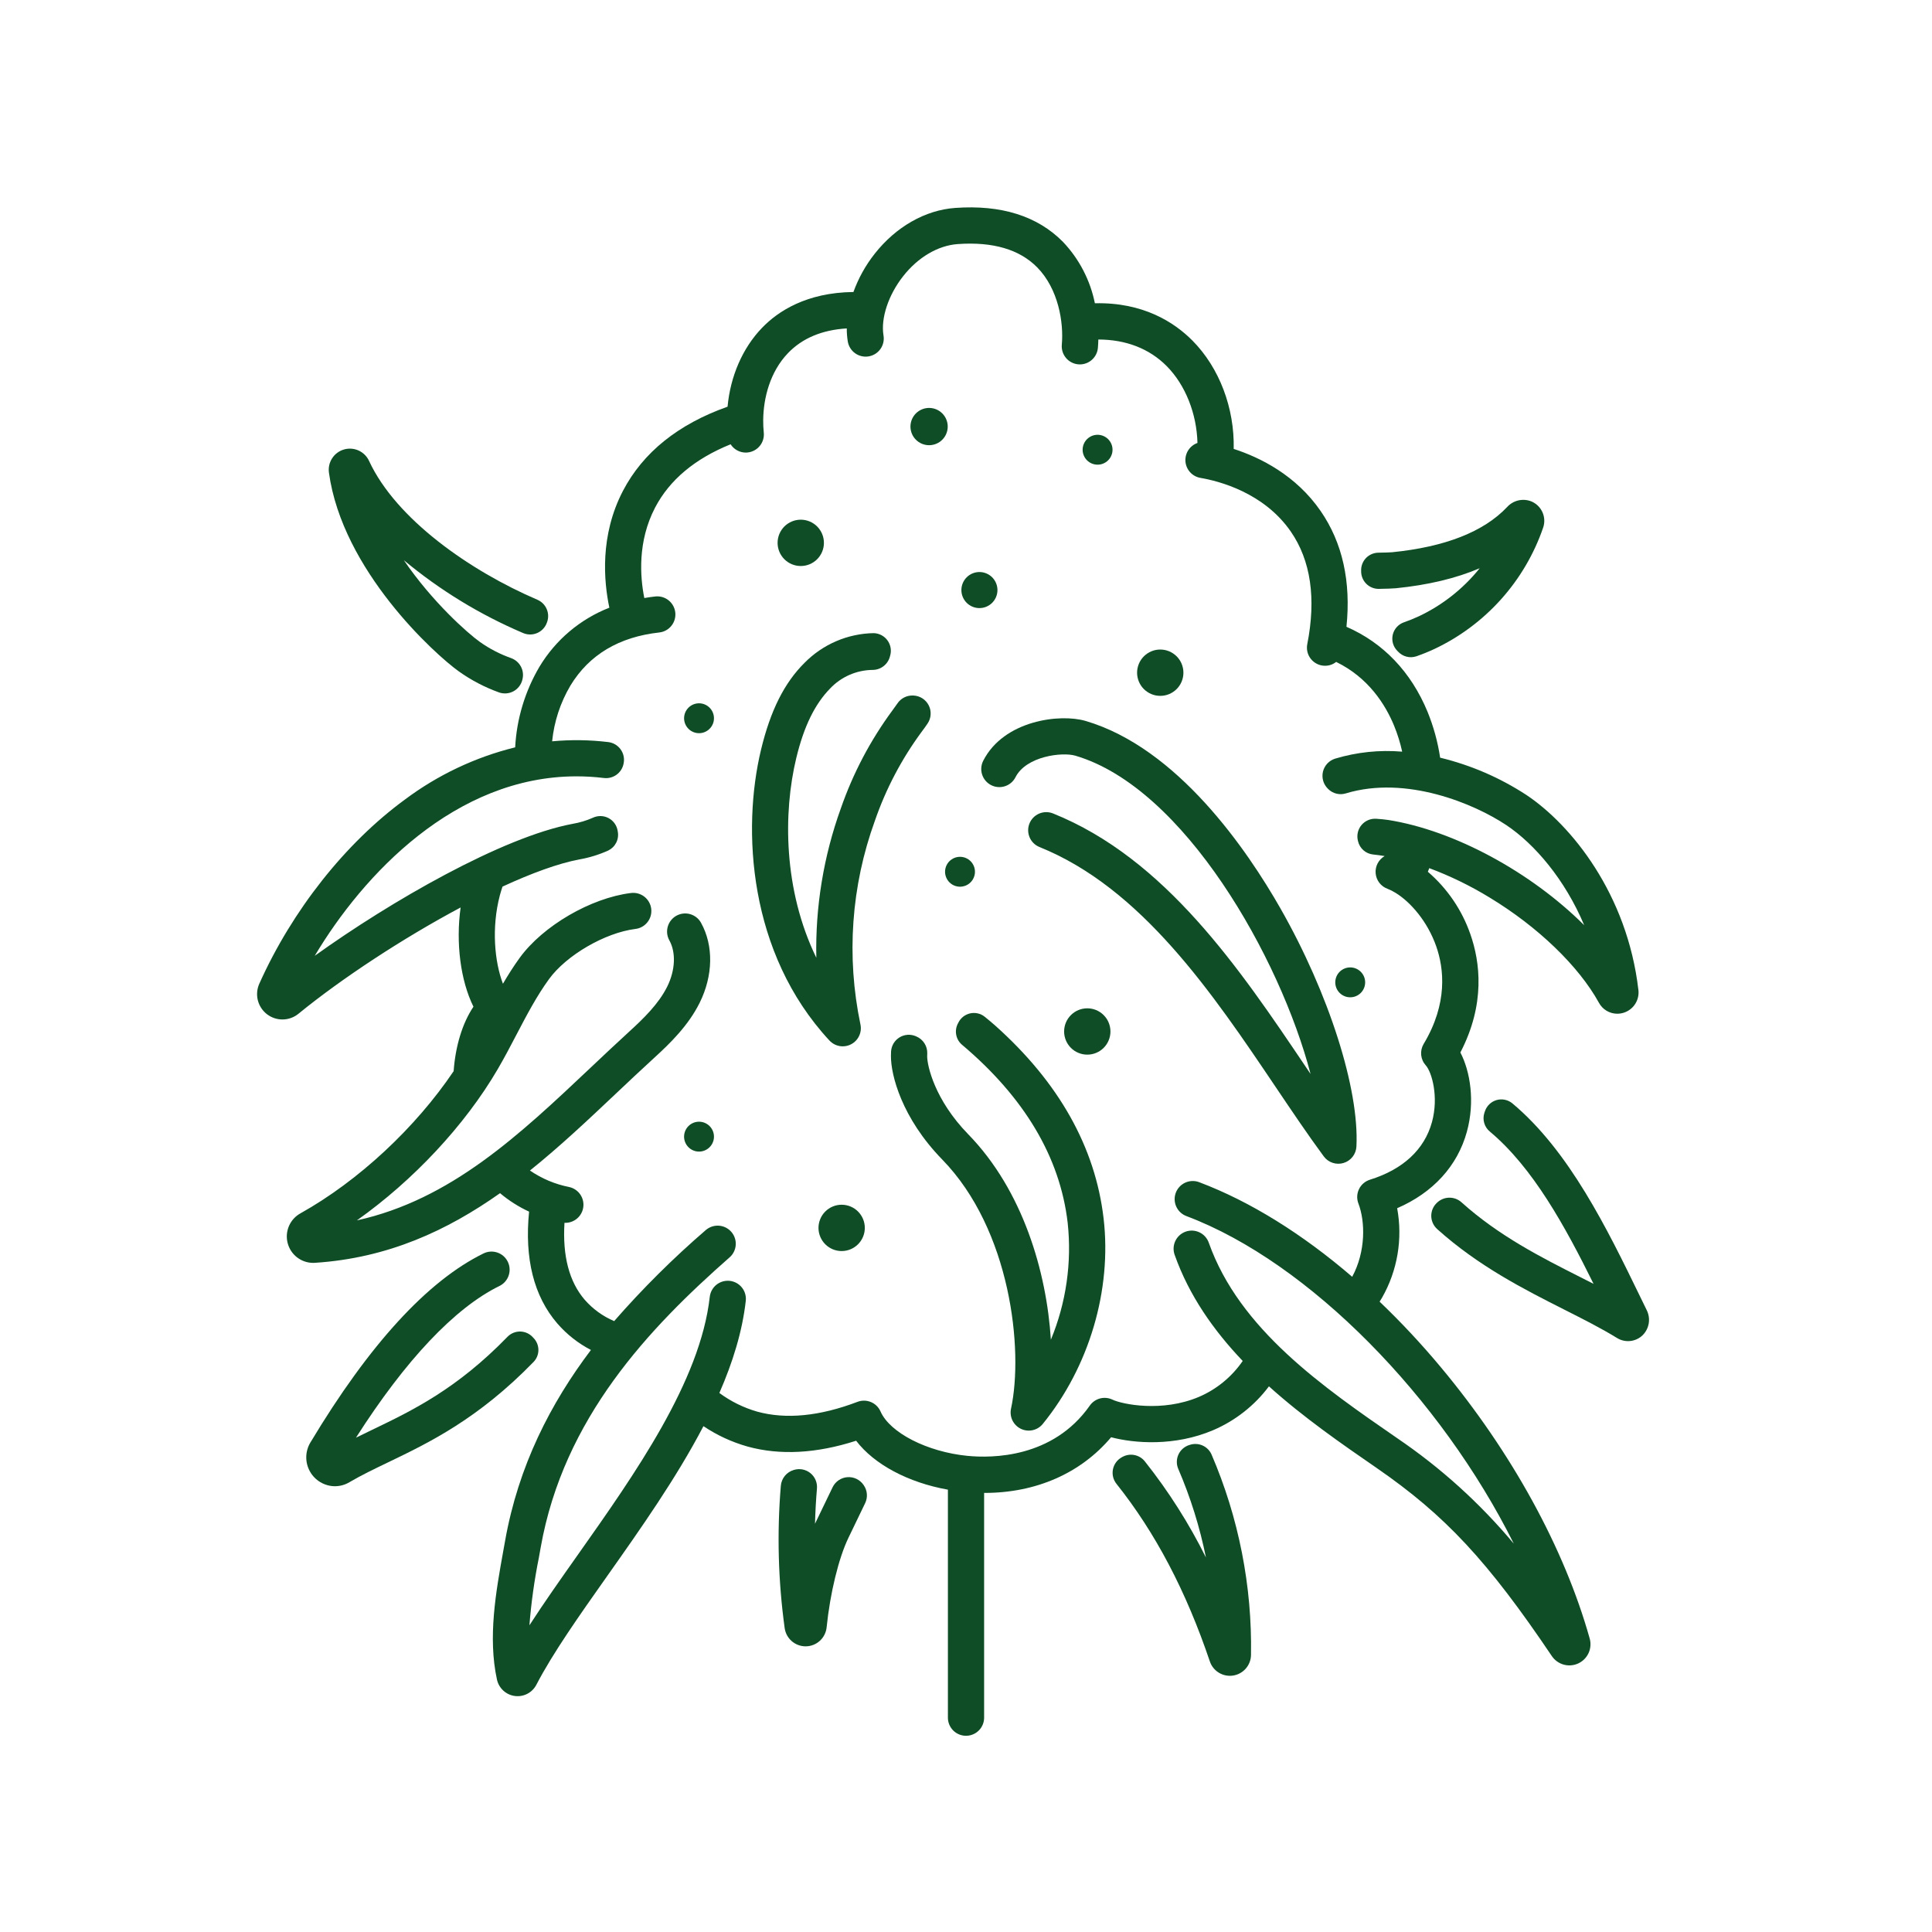<svg xmlns="http://www.w3.org/2000/svg" xmlns:xlink="http://www.w3.org/1999/xlink" width="1000" zoomAndPan="magnify" viewBox="0 0 750 750" height="1000" preserveAspectRatio="xMidYMid meet" version="1.0"><path fill="#0f4d26" d="M 461.953 560.871 L 461.77 560.926 C 461.305 561.062 460.859 561.246 460.438 561.477 C 460.012 561.707 459.613 561.98 459.246 562.293 C 458.879 562.605 458.547 562.957 458.254 563.34 C 457.961 563.723 457.711 564.137 457.504 564.57 C 457.297 565.008 457.137 565.461 457.027 565.934 C 456.914 566.402 456.855 566.883 456.844 567.363 C 456.832 567.848 456.875 568.328 456.965 568.801 C 457.055 569.277 457.195 569.738 457.383 570.184 C 462.16 581.289 465.75 592.766 468.145 604.613 C 461.539 591.348 453.633 578.906 444.422 567.293 C 444.172 566.98 443.895 566.691 443.59 566.422 C 443.289 566.156 442.965 565.922 442.621 565.711 C 442.277 565.504 441.914 565.324 441.539 565.18 C 441.164 565.035 440.777 564.922 440.383 564.844 C 439.988 564.766 439.59 564.723 439.188 564.715 C 438.785 564.707 438.383 564.734 437.984 564.797 C 437.59 564.859 437.199 564.957 436.816 565.09 C 436.438 565.219 436.07 565.383 435.719 565.578 C 435.641 565.621 435.559 565.664 435.484 565.707 C 435.043 565.949 434.637 566.234 434.258 566.562 C 433.879 566.895 433.543 567.262 433.246 567.664 C 432.949 568.066 432.699 568.5 432.496 568.957 C 432.293 569.414 432.145 569.891 432.043 570.383 C 431.945 570.875 431.902 571.371 431.91 571.871 C 431.922 572.371 431.984 572.867 432.102 573.352 C 432.223 573.84 432.391 574.309 432.609 574.758 C 432.832 575.207 433.098 575.629 433.41 576.02 C 448.5 594.949 460.434 617.652 469.66 644.961 C 469.812 645.414 470.004 645.852 470.234 646.273 C 470.465 646.695 470.73 647.09 471.027 647.465 C 471.328 647.84 471.656 648.184 472.016 648.5 C 472.379 648.816 472.762 649.102 473.172 649.352 C 473.582 649.598 474.008 649.809 474.457 649.984 C 474.902 650.16 475.359 650.293 475.832 650.387 C 476.301 650.48 476.773 650.531 477.254 650.543 C 477.734 650.555 478.211 650.523 478.684 650.449 C 479.156 650.375 479.621 650.262 480.074 650.109 C 480.527 649.953 480.965 649.762 481.383 649.531 C 481.805 649.301 482.203 649.035 482.574 648.734 C 482.949 648.434 483.293 648.102 483.609 647.742 C 483.922 647.383 484.207 646.996 484.453 646.586 C 484.703 646.176 484.91 645.746 485.086 645.301 C 485.258 644.852 485.391 644.395 485.484 643.926 C 485.574 643.453 485.625 642.98 485.637 642.5 C 485.867 629.129 484.695 615.883 482.113 602.758 C 479.535 589.637 475.605 576.934 470.324 564.645 C 470.156 564.258 469.953 563.895 469.719 563.547 C 469.48 563.199 469.215 562.875 468.918 562.578 C 468.621 562.277 468.301 562.008 467.957 561.77 C 467.613 561.531 467.246 561.324 466.863 561.152 C 466.48 560.977 466.086 560.84 465.676 560.742 C 465.27 560.641 464.855 560.578 464.434 560.555 C 464.016 560.531 463.598 560.547 463.18 560.598 C 462.762 560.652 462.355 560.742 461.953 560.871 Z M 461.953 560.871 " fill-opacity="1" fill-rule="nonzero"/><path fill="#0f4d26" d="M 639.234 508.555 C 638.379 506.801 637.516 505.031 636.645 503.238 C 623.953 477.125 609.195 446.797 587.105 428.332 C 586.898 428.16 586.676 428 586.449 427.852 C 586.219 427.703 585.984 427.57 585.738 427.453 C 585.492 427.336 585.242 427.23 584.984 427.145 C 584.727 427.059 584.465 426.984 584.199 426.93 C 583.934 426.875 583.664 426.832 583.395 426.809 C 583.125 426.789 582.852 426.781 582.582 426.789 C 582.309 426.801 582.039 426.824 581.77 426.867 C 581.5 426.91 581.238 426.969 580.977 427.043 C 580.715 427.121 580.457 427.211 580.207 427.316 C 579.957 427.422 579.715 427.543 579.477 427.676 C 579.242 427.812 579.016 427.961 578.797 428.125 C 578.582 428.289 578.375 428.465 578.176 428.652 C 577.98 428.84 577.797 429.039 577.625 429.25 C 577.453 429.461 577.293 429.68 577.148 429.91 C 577.004 430.141 576.871 430.379 576.754 430.625 C 576.641 430.867 576.539 431.121 576.453 431.379 C 576.387 431.574 576.32 431.77 576.25 431.965 C 576.035 432.613 575.918 433.277 575.906 433.961 C 575.891 434.645 575.98 435.316 576.172 435.969 C 576.363 436.625 576.648 437.238 577.027 437.809 C 577.406 438.375 577.863 438.875 578.395 439.305 C 595.105 453.312 607.523 475.969 618.617 498.387 C 616.945 497.535 615.25 496.676 613.531 495.809 C 598.332 488.129 581.879 479.797 567.328 466.711 C 567.008 466.422 566.664 466.168 566.297 465.945 C 565.926 465.723 565.543 465.535 565.141 465.383 C 564.738 465.23 564.324 465.117 563.902 465.043 C 563.477 464.969 563.051 464.934 562.621 464.938 C 562.191 464.941 561.766 464.984 561.34 465.066 C 560.918 465.148 560.508 465.27 560.109 465.43 C 559.711 465.59 559.328 465.785 558.965 466.016 C 558.602 466.242 558.262 466.504 557.945 466.797 L 557.84 466.895 C 557.488 467.219 557.172 467.578 556.891 467.973 C 556.613 468.363 556.379 468.781 556.184 469.223 C 555.992 469.664 555.848 470.121 555.754 470.594 C 555.656 471.066 555.609 471.543 555.613 472.023 C 555.617 472.508 555.668 472.984 555.773 473.453 C 555.875 473.926 556.027 474.379 556.223 474.816 C 556.422 475.258 556.664 475.672 556.949 476.059 C 557.23 476.449 557.555 476.805 557.91 477.125 C 573.941 491.539 591.73 500.551 607.191 508.359 C 614.602 512.105 621.605 515.641 627.699 519.391 C 628.086 519.629 628.488 519.836 628.906 520.012 C 629.328 520.184 629.758 520.32 630.203 520.422 C 630.645 520.52 631.094 520.586 631.547 520.609 C 632 520.637 632.453 520.625 632.906 520.574 C 633.359 520.523 633.801 520.434 634.238 520.309 C 634.676 520.188 635.102 520.023 635.512 519.828 C 635.922 519.633 636.312 519.406 636.684 519.145 C 637.055 518.883 637.402 518.594 637.727 518.273 C 638.344 517.645 638.852 516.934 639.25 516.148 C 639.645 515.359 639.91 514.527 640.047 513.656 C 640.18 512.785 640.18 511.914 640.039 511.043 C 639.902 510.172 639.633 509.34 639.234 508.555 Z M 639.234 508.555 " fill-opacity="1" fill-rule="nonzero"/><path fill="#0f4d26" d="M 535.238 228.602 C 538.039 228.551 540.719 228.477 541.867 228.359 C 554.379 227.105 565.254 224.504 574.414 220.59 C 571.238 224.551 567.652 228.105 563.668 231.254 C 559.68 234.402 555.391 237.062 550.801 239.234 C 548.887 240.125 546.934 240.914 544.941 241.605 C 544.676 241.699 544.418 241.812 544.164 241.938 C 543.914 242.066 543.672 242.211 543.438 242.367 C 543.203 242.523 542.98 242.699 542.77 242.883 C 542.559 243.07 542.359 243.27 542.172 243.48 C 541.984 243.691 541.812 243.914 541.652 244.145 C 541.496 244.379 541.352 244.621 541.223 244.871 C 541.094 245.121 540.984 245.379 540.887 245.645 C 540.793 245.91 540.711 246.18 540.652 246.457 C 540.59 246.73 540.543 247.008 540.52 247.289 C 540.492 247.57 540.48 247.852 540.492 248.133 C 540.5 248.414 540.523 248.695 540.57 248.973 C 540.613 249.25 540.676 249.527 540.754 249.797 C 540.832 250.066 540.926 250.332 541.039 250.59 C 541.148 250.852 541.277 251.102 541.422 251.344 C 541.562 251.586 541.723 251.82 541.895 252.043 C 542.066 252.266 542.254 252.477 542.453 252.676 L 542.762 252.992 C 543.207 253.465 543.703 253.863 544.262 254.191 C 544.816 254.52 545.406 254.762 546.031 254.918 C 546.66 255.078 547.293 255.145 547.938 255.121 C 548.582 255.098 549.211 254.98 549.824 254.777 C 552.172 253.961 554.473 253.031 556.727 251.984 C 559.184 250.828 561.574 249.555 563.898 248.164 C 566.227 246.77 568.48 245.266 570.656 243.645 C 572.832 242.027 574.922 240.305 576.926 238.477 C 578.93 236.652 580.84 234.73 582.652 232.711 C 584.461 230.695 586.168 228.59 587.77 226.402 C 589.375 224.215 590.863 221.949 592.238 219.613 C 593.613 217.277 594.867 214.875 596.004 212.414 C 597.141 209.949 598.148 207.438 599.031 204.875 C 599.203 204.391 599.324 203.898 599.398 203.395 C 599.477 202.891 599.504 202.383 599.484 201.871 C 599.465 201.363 599.398 200.859 599.285 200.359 C 599.172 199.863 599.012 199.379 598.809 198.914 C 598.605 198.445 598.359 198 598.07 197.578 C 597.781 197.156 597.457 196.766 597.098 196.406 C 596.738 196.043 596.344 195.719 595.922 195.434 C 595.5 195.145 595.059 194.898 594.59 194.695 C 593.781 194.359 592.938 194.152 592.062 194.074 C 591.191 194 590.324 194.059 589.469 194.254 C 588.613 194.445 587.809 194.766 587.055 195.211 C 586.297 195.652 585.625 196.203 585.039 196.855 C 575.984 206.422 560.988 212.316 540.461 214.375 C 539.648 214.457 537.434 214.516 534.988 214.555 C 534.539 214.566 534.094 214.621 533.656 214.723 C 533.219 214.82 532.793 214.965 532.383 215.148 C 531.973 215.332 531.586 215.555 531.219 215.816 C 530.852 216.078 530.516 216.371 530.211 216.699 C 529.902 217.031 529.633 217.387 529.395 217.77 C 529.16 218.152 528.965 218.555 528.809 218.977 C 528.652 219.398 528.539 219.832 528.469 220.273 C 528.402 220.719 528.375 221.168 528.395 221.617 C 528.395 221.664 528.395 221.715 528.395 221.762 C 528.391 222.215 528.434 222.66 528.52 223.102 C 528.602 223.543 528.73 223.973 528.902 224.391 C 529.07 224.809 529.281 225.203 529.531 225.578 C 529.781 225.953 530.062 226.297 530.383 226.617 C 530.699 226.934 531.047 227.219 531.422 227.469 C 531.797 227.719 532.195 227.926 532.609 228.098 C 533.027 228.27 533.457 228.395 533.898 228.48 C 534.34 228.566 534.789 228.605 535.238 228.602 Z M 535.238 228.602 " fill-opacity="1" fill-rule="nonzero"/><path fill="#0f4d26" d="M 335.207 576.422 C 335.035 576.172 334.848 575.934 334.645 575.711 C 334.441 575.484 334.223 575.273 333.992 575.078 C 333.762 574.883 333.52 574.699 333.266 574.535 C 333.012 574.371 332.746 574.223 332.473 574.094 C 332.203 573.961 331.922 573.852 331.633 573.758 C 331.344 573.664 331.051 573.59 330.754 573.531 C 330.457 573.477 330.156 573.441 329.852 573.426 C 329.551 573.41 329.25 573.41 328.945 573.434 C 328.645 573.457 328.344 573.5 328.047 573.562 C 327.75 573.625 327.461 573.707 327.176 573.809 C 326.891 573.91 326.609 574.027 326.34 574.164 C 326.07 574.301 325.809 574.453 325.559 574.625 C 325.309 574.797 325.07 574.98 324.844 575.184 C 324.621 575.387 324.406 575.602 324.211 575.832 C 324.012 576.059 323.832 576.301 323.664 576.555 C 323.496 576.809 323.348 577.07 323.219 577.344 L 316.699 590.859 C 316.594 591.074 316.492 591.297 316.387 591.52 C 316.504 586.961 316.754 582.41 317.137 577.875 C 317.16 577.594 317.168 577.312 317.16 577.035 C 317.152 576.754 317.125 576.473 317.082 576.195 C 317.039 575.918 316.98 575.645 316.906 575.375 C 316.828 575.105 316.738 574.84 316.629 574.582 C 316.52 574.32 316.398 574.07 316.258 573.824 C 316.121 573.582 315.969 573.348 315.801 573.121 C 315.633 572.895 315.453 572.68 315.258 572.477 C 315.066 572.273 314.859 572.082 314.645 571.902 C 314.426 571.723 314.199 571.559 313.965 571.41 C 313.727 571.258 313.484 571.121 313.23 571 C 312.977 570.879 312.719 570.773 312.449 570.684 C 312.184 570.594 311.914 570.52 311.641 570.461 C 311.363 570.406 311.086 570.363 310.809 570.34 C 310.527 570.316 310.246 570.312 309.969 570.32 C 309.688 570.332 309.406 570.359 309.129 570.406 C 308.852 570.449 308.578 570.512 308.309 570.59 L 308.145 570.637 C 307.465 570.836 306.828 571.129 306.238 571.52 C 305.645 571.91 305.125 572.379 304.676 572.926 C 304.227 573.477 303.871 574.078 303.605 574.734 C 303.336 575.391 303.176 576.074 303.117 576.777 C 301.586 595.246 302.082 613.66 304.605 632.02 C 304.676 632.508 304.785 632.984 304.938 633.449 C 305.09 633.918 305.281 634.367 305.516 634.801 C 305.75 635.23 306.02 635.641 306.328 636.023 C 306.633 636.406 306.973 636.758 307.344 637.082 C 307.715 637.406 308.109 637.691 308.531 637.945 C 308.953 638.195 309.395 638.41 309.855 638.582 C 310.312 638.754 310.785 638.883 311.27 638.973 C 311.754 639.059 312.238 639.105 312.73 639.105 L 312.879 639.105 C 313.375 639.094 313.871 639.039 314.359 638.941 C 314.848 638.844 315.32 638.699 315.781 638.516 C 316.246 638.332 316.688 638.105 317.109 637.84 C 317.527 637.574 317.922 637.273 318.289 636.934 C 318.656 636.598 318.988 636.23 319.289 635.832 C 319.586 635.434 319.848 635.012 320.07 634.566 C 320.293 634.121 320.473 633.66 320.613 633.184 C 320.754 632.703 320.848 632.219 320.898 631.723 C 322.238 618.488 325.562 604.848 329.367 596.965 L 335.844 583.531 C 336.109 582.98 336.301 582.402 336.414 581.801 C 336.531 581.195 336.562 580.59 336.516 579.977 C 336.469 579.367 336.344 578.77 336.137 578.191 C 335.934 577.613 335.656 577.074 335.309 576.57 Z M 335.207 576.422 " fill-opacity="1" fill-rule="nonzero"/><path fill="#0f4d26" d="M 178.152 260.66 C 182.953 264.07 188.121 266.773 193.656 268.773 C 194.113 268.938 194.586 269.055 195.066 269.121 C 195.551 269.188 196.031 269.207 196.52 269.172 C 197.004 269.137 197.48 269.051 197.949 268.918 C 198.418 268.781 198.867 268.602 199.297 268.371 C 199.727 268.141 200.125 267.871 200.5 267.559 C 200.871 267.242 201.207 266.895 201.504 266.512 C 201.805 266.125 202.062 265.715 202.273 265.277 C 202.488 264.84 202.652 264.383 202.77 263.914 L 202.812 263.73 C 202.918 263.316 202.984 262.895 203.012 262.469 C 203.039 262.043 203.027 261.617 202.977 261.191 C 202.926 260.766 202.836 260.352 202.707 259.945 C 202.578 259.535 202.414 259.145 202.215 258.766 C 202.016 258.387 201.781 258.031 201.516 257.699 C 201.25 257.363 200.953 257.055 200.633 256.777 C 200.309 256.496 199.965 256.246 199.594 256.031 C 199.227 255.812 198.84 255.633 198.441 255.488 C 194.109 253.953 190.066 251.863 186.312 249.211 C 181.602 245.852 167.879 233.742 156.781 217.48 C 170.84 229.164 186.273 238.586 203.086 245.754 C 203.52 245.938 203.969 246.078 204.43 246.172 C 204.895 246.266 205.363 246.309 205.836 246.309 C 206.305 246.305 206.773 246.254 207.234 246.156 C 207.695 246.059 208.145 245.914 208.578 245.723 C 209.008 245.535 209.418 245.301 209.801 245.027 C 210.188 244.754 210.539 244.445 210.859 244.098 C 211.18 243.75 211.465 243.375 211.707 242.973 C 211.953 242.566 212.152 242.141 212.309 241.695 L 212.387 241.484 C 212.531 241.074 212.637 240.656 212.703 240.227 C 212.773 239.801 212.801 239.371 212.785 238.938 C 212.77 238.504 212.719 238.074 212.621 237.652 C 212.527 237.23 212.395 236.82 212.223 236.422 C 212.051 236.023 211.84 235.645 211.598 235.285 C 211.355 234.926 211.078 234.594 210.773 234.289 C 210.469 233.98 210.137 233.707 209.777 233.461 C 209.418 233.219 209.039 233.012 208.645 232.836 C 182.551 221.648 153.75 201.582 143.258 178.91 C 143.055 178.469 142.812 178.047 142.531 177.648 C 142.25 177.25 141.938 176.879 141.594 176.535 C 141.246 176.195 140.875 175.883 140.473 175.609 C 140.07 175.332 139.648 175.094 139.207 174.891 C 138.762 174.691 138.305 174.531 137.832 174.41 C 137.359 174.293 136.883 174.215 136.395 174.18 C 135.91 174.148 135.426 174.156 134.941 174.207 C 134.457 174.262 133.98 174.355 133.512 174.492 C 133.047 174.629 132.594 174.805 132.156 175.023 C 131.723 175.238 131.309 175.496 130.918 175.785 C 130.527 176.078 130.168 176.398 129.832 176.754 C 129.5 177.109 129.203 177.492 128.938 177.902 C 128.672 178.309 128.445 178.738 128.258 179.188 C 128.066 179.637 127.922 180.098 127.812 180.574 C 127.707 181.047 127.645 181.531 127.625 182.016 C 127.602 182.504 127.625 182.988 127.691 183.469 C 132.875 221.395 168.812 254.004 178.152 260.66 Z M 178.152 260.66 " fill-opacity="1" fill-rule="nonzero"/><path fill="#0f4d26" d="M 360.074 280.891 C 360.426 280.375 360.699 279.824 360.902 279.238 C 361.105 278.648 361.227 278.047 361.266 277.426 C 361.309 276.805 361.266 276.191 361.145 275.582 C 361.02 274.973 360.82 274.391 360.539 273.836 C 360.262 273.281 359.914 272.773 359.5 272.312 C 359.082 271.848 358.613 271.449 358.094 271.113 C 357.57 270.773 357.016 270.512 356.422 270.324 C 355.828 270.137 355.223 270.031 354.602 270.004 L 354.43 269.996 C 353.832 269.973 353.238 270.027 352.652 270.156 C 352.07 270.285 351.508 270.488 350.977 270.762 C 350.445 271.035 349.953 271.371 349.508 271.773 C 349.062 272.172 348.676 272.621 348.344 273.125 C 347.824 273.895 347.223 274.734 346.527 275.656 C 337.883 287.371 331.172 300.105 326.395 313.859 C 323.047 323.141 320.578 332.652 318.98 342.391 C 317.383 352.129 316.688 361.934 316.895 371.797 C 304.066 345.469 304.016 315.414 309.102 294.312 C 312.129 281.75 316.406 273.281 322.215 267.305 C 323.285 266.172 324.453 265.156 325.727 264.258 C 327 263.363 328.352 262.602 329.781 261.98 C 331.207 261.355 332.684 260.883 334.207 260.559 C 335.73 260.238 337.27 260.07 338.828 260.059 C 339.602 260.047 340.352 259.914 341.078 259.652 C 341.805 259.395 342.469 259.023 343.074 258.543 C 343.676 258.062 344.188 257.496 344.602 256.844 C 345.02 256.195 345.316 255.496 345.5 254.746 C 345.512 254.695 345.523 254.648 345.539 254.602 C 345.691 254.098 345.781 253.582 345.816 253.059 C 345.848 252.531 345.82 252.008 345.734 251.488 C 345.645 250.969 345.5 250.469 345.297 249.98 C 345.094 249.496 344.836 249.039 344.527 248.613 C 344.219 248.188 343.863 247.801 343.469 247.457 C 343.07 247.109 342.637 246.816 342.172 246.57 C 341.707 246.324 341.219 246.137 340.707 246.004 C 340.199 245.871 339.68 245.797 339.152 245.785 C 336.648 245.828 334.172 246.113 331.727 246.641 C 329.277 247.164 326.902 247.922 324.602 248.914 C 322.301 249.902 320.117 251.102 318.051 252.516 C 315.984 253.93 314.074 255.531 312.316 257.316 C 304.465 265.105 299.098 275.812 295.434 291.016 C 287.988 321.902 290.477 370.008 321.996 403.938 C 322.523 404.5 323.125 404.965 323.801 405.332 C 324.48 405.699 325.199 405.949 325.957 406.078 C 326.719 406.211 327.477 406.215 328.238 406.094 C 329 405.977 329.723 405.738 330.406 405.379 C 331.09 405.023 331.695 404.566 332.23 404.008 C 332.762 403.453 333.191 402.824 333.516 402.125 C 333.844 401.426 334.051 400.695 334.137 399.93 C 334.219 399.164 334.18 398.402 334.016 397.652 C 332.645 391.098 331.73 384.48 331.273 377.797 C 330.82 371.117 330.828 364.438 331.305 357.754 C 331.777 351.074 332.711 344.461 334.102 337.91 C 335.496 331.359 337.336 324.938 339.621 318.641 C 343.914 306.234 349.949 294.742 357.727 284.164 C 358.508 283.125 359.305 282.035 360.074 280.891 Z M 360.074 280.891 " fill-opacity="1" fill-rule="nonzero"/><path fill="#0f4d26" d="M 513.879 448.902 C 514.309 449.488 514.816 449.992 515.402 450.418 C 515.988 450.848 516.625 451.176 517.312 451.402 C 518 451.633 518.707 451.754 519.43 451.766 C 520.156 451.777 520.867 451.676 521.559 451.469 C 522.254 451.262 522.902 450.953 523.5 450.543 C 524.098 450.137 524.621 449.645 525.07 449.074 C 525.52 448.504 525.867 447.883 526.121 447.203 C 526.379 446.523 526.523 445.82 526.562 445.098 C 527.715 422.773 515.859 385.613 497.059 352.629 C 484.133 329.953 457.117 290.344 421.402 279.863 C 411.457 276.945 389.688 279.617 381.684 295.332 C 381.473 295.742 381.305 296.172 381.18 296.617 C 381.055 297.059 380.977 297.512 380.938 297.973 C 380.902 298.434 380.91 298.895 380.965 299.352 C 381.02 299.809 381.117 300.258 381.262 300.699 C 381.402 301.137 381.59 301.559 381.812 301.961 C 382.039 302.363 382.301 302.738 382.602 303.09 C 382.902 303.441 383.234 303.762 383.598 304.047 C 383.957 304.332 384.344 304.578 384.758 304.789 C 385.168 305 385.598 305.168 386.039 305.293 C 386.484 305.418 386.938 305.496 387.398 305.535 C 387.859 305.57 388.316 305.562 388.777 305.508 C 389.234 305.453 389.684 305.355 390.121 305.211 C 390.562 305.07 390.98 304.883 391.387 304.66 C 391.789 304.434 392.164 304.172 392.516 303.871 C 392.867 303.57 393.184 303.238 393.473 302.875 C 393.758 302.516 394.004 302.129 394.215 301.715 C 398.398 293.5 412.398 291.871 417.441 293.355 C 459.73 305.766 497.02 371.953 508.754 416.906 L 506.855 414.086 C 481.348 376.227 452.438 333.312 408.719 315.75 C 408.289 315.586 407.852 315.461 407.398 315.379 C 406.949 315.297 406.492 315.262 406.035 315.27 C 405.574 315.277 405.121 315.332 404.672 315.43 C 404.223 315.523 403.789 315.664 403.367 315.848 C 402.949 316.027 402.547 316.25 402.172 316.512 C 401.793 316.77 401.441 317.066 401.121 317.395 C 400.805 317.723 400.516 318.078 400.266 318.465 C 400.016 318.848 399.805 319.254 399.637 319.68 C 399.465 320.105 399.336 320.543 399.25 320.996 C 399.164 321.445 399.125 321.902 399.129 322.359 C 399.133 322.82 399.18 323.273 399.273 323.723 C 399.367 324.172 399.504 324.609 399.68 325.031 C 399.859 325.453 400.074 325.855 400.332 326.234 C 400.59 326.617 400.879 326.969 401.207 327.289 C 401.531 327.613 401.887 327.902 402.27 328.156 C 402.652 328.41 403.055 328.625 403.477 328.801 C 443.188 344.75 470.816 385.762 495.191 421.945 C 501.652 431.531 507.75 440.59 513.879 448.902 Z M 513.879 448.902 " fill-opacity="1" fill-rule="nonzero"/><path fill="#0f4d26" d="M 386.281 398.074 C 385.305 397.203 383.848 395.984 382.254 394.691 C 381.859 394.375 381.434 394.109 380.98 393.891 C 380.523 393.672 380.051 393.508 379.559 393.395 C 379.066 393.285 378.566 393.23 378.062 393.23 C 377.559 393.23 377.059 393.285 376.566 393.398 C 376.074 393.512 375.602 393.68 375.145 393.898 C 374.691 394.117 374.266 394.387 373.871 394.699 C 373.477 395.016 373.125 395.371 372.809 395.766 C 372.496 396.16 372.227 396.586 372.008 397.043 L 371.918 397.215 C 371.547 397.887 371.297 398.602 371.172 399.359 C 371.047 400.113 371.051 400.871 371.184 401.625 C 371.316 402.383 371.574 403.094 371.949 403.762 C 372.328 404.43 372.809 405.016 373.387 405.516 C 397.684 426.008 411.496 449.227 414.465 474.645 C 415.297 482.371 415.16 490.078 414.059 497.77 C 412.953 505.461 410.918 512.898 407.949 520.078 C 406.301 493.855 397.133 462.145 375.867 440.328 C 362.809 426.93 359.914 413.633 359.93 410.035 C 359.93 409.66 359.941 409.297 359.961 408.941 C 359.98 408.242 359.898 407.559 359.711 406.887 C 359.527 406.215 359.246 405.586 358.867 405 C 358.492 404.41 358.035 403.895 357.504 403.441 C 356.973 402.992 356.383 402.633 355.742 402.359 L 355.598 402.293 C 355.348 402.18 355.086 402.082 354.82 402 C 354.555 401.918 354.285 401.852 354.012 401.805 C 353.738 401.754 353.461 401.723 353.184 401.707 C 352.906 401.691 352.629 401.691 352.352 401.707 C 352.074 401.727 351.801 401.762 351.527 401.812 C 351.254 401.863 350.984 401.93 350.719 402.012 C 350.453 402.098 350.195 402.195 349.941 402.309 C 349.688 402.426 349.445 402.555 349.207 402.699 C 348.969 402.844 348.742 403.004 348.523 403.176 C 348.305 403.348 348.098 403.531 347.902 403.73 C 347.707 403.926 347.523 404.133 347.352 404.355 C 347.18 404.574 347.023 404.801 346.879 405.039 C 346.738 405.277 346.609 405.523 346.496 405.777 C 346.383 406.031 346.285 406.293 346.203 406.559 C 346.121 406.824 346.059 407.094 346.008 407.367 C 345.957 407.641 345.926 407.914 345.91 408.195 C 345.883 408.781 345.867 409.371 345.863 409.973 C 345.828 417.262 349.992 433.934 365.785 450.141 C 392.328 477.375 397.406 523.949 392.477 546.852 C 392.312 547.621 392.277 548.402 392.375 549.184 C 392.469 549.969 392.691 550.715 393.039 551.426 C 393.387 552.133 393.844 552.766 394.402 553.32 C 394.965 553.879 395.602 554.328 396.312 554.668 C 397.023 555.008 397.773 555.227 398.559 555.312 C 399.344 555.402 400.121 555.363 400.891 555.188 C 401.66 555.016 402.383 554.723 403.055 554.305 C 403.727 553.891 404.312 553.375 404.809 552.762 C 422.832 530.586 431.656 500.773 428.418 473.012 C 425.195 445.312 411.035 420.152 386.281 398.074 Z M 386.281 398.074 " fill-opacity="1" fill-rule="nonzero"/><path fill="#0f4d26" d="M 207.156 528.676 C 207.453 528.363 207.719 528.027 207.953 527.664 C 208.184 527.301 208.379 526.918 208.539 526.52 C 208.695 526.117 208.812 525.707 208.895 525.285 C 208.973 524.859 209.012 524.434 209.008 524.004 C 209.004 523.574 208.957 523.148 208.871 522.727 C 208.785 522.305 208.66 521.895 208.496 521.496 C 208.328 521.098 208.129 520.723 207.891 520.363 C 207.652 520.004 207.383 519.672 207.078 519.367 C 207.02 519.305 206.961 519.242 206.902 519.18 C 206.598 518.832 206.262 518.52 205.891 518.246 C 205.52 517.969 205.129 517.73 204.711 517.535 C 204.293 517.34 203.859 517.188 203.41 517.082 C 202.961 516.973 202.504 516.914 202.043 516.898 C 201.582 516.887 201.125 516.918 200.668 517 C 200.215 517.082 199.773 517.207 199.344 517.379 C 198.914 517.551 198.508 517.762 198.125 518.016 C 197.738 518.273 197.383 518.562 197.059 518.891 C 177.289 539.262 160.062 547.555 144.559 555.008 C 142.391 556.055 140.266 557.074 138.188 558.105 C 157.414 527.977 176.562 507.703 193.902 499.203 C 194.316 499 194.707 498.758 195.074 498.48 C 195.441 498.199 195.777 497.887 196.082 497.539 C 196.387 497.191 196.656 496.82 196.887 496.422 C 197.117 496.023 197.309 495.605 197.457 495.168 C 197.609 494.73 197.715 494.281 197.773 493.824 C 197.836 493.367 197.852 492.91 197.824 492.449 C 197.793 491.988 197.719 491.531 197.602 491.086 C 197.484 490.641 197.32 490.211 197.117 489.797 C 196.914 489.383 196.672 488.992 196.395 488.625 C 196.113 488.258 195.801 487.922 195.453 487.617 C 195.105 487.309 194.734 487.043 194.336 486.809 C 193.938 486.578 193.516 486.387 193.082 486.238 C 192.645 486.09 192.195 485.984 191.738 485.922 C 191.281 485.859 190.82 485.844 190.363 485.875 C 189.902 485.902 189.445 485.977 189 486.094 C 188.555 486.215 188.125 486.375 187.711 486.578 C 165.922 497.258 143.297 521.969 120.461 560.027 C 119.957 560.875 119.574 561.773 119.309 562.719 C 119.043 563.668 118.902 564.637 118.891 565.621 C 118.879 566.605 118.996 567.574 119.238 568.527 C 119.484 569.48 119.848 570.387 120.332 571.246 C 120.812 572.105 121.398 572.883 122.09 573.59 C 122.777 574.293 123.547 574.895 124.395 575.395 C 125.242 575.895 126.141 576.277 127.09 576.543 C 128.035 576.809 129.004 576.945 129.988 576.953 C 132.023 576.945 133.918 576.422 135.668 575.379 C 140.211 572.703 145.277 570.266 150.652 567.684 C 166.492 560.066 185.57 550.891 207.156 528.676 Z M 207.156 528.676 " fill-opacity="1" fill-rule="nonzero"/><path fill="#0f4d26" d="M 380.211 236.059 C 380.668 236.059 381.125 236.016 381.574 235.926 C 382.027 235.836 382.465 235.703 382.891 235.527 C 383.312 235.352 383.715 235.137 384.098 234.879 C 384.48 234.625 384.836 234.336 385.16 234.012 C 385.484 233.684 385.773 233.332 386.031 232.949 C 386.285 232.566 386.5 232.164 386.676 231.738 C 386.852 231.316 386.984 230.875 387.074 230.426 C 387.164 229.977 387.211 229.52 387.211 229.062 C 387.211 228.602 387.164 228.145 387.074 227.695 C 386.984 227.246 386.852 226.805 386.676 226.383 C 386.5 225.957 386.285 225.555 386.031 225.172 C 385.773 224.789 385.484 224.438 385.16 224.109 C 384.836 223.785 384.48 223.496 384.098 223.242 C 383.715 222.984 383.312 222.77 382.891 222.594 C 382.465 222.418 382.027 222.285 381.574 222.195 C 381.125 222.105 380.668 222.062 380.211 222.062 C 379.75 222.062 379.297 222.105 378.844 222.195 C 378.395 222.285 377.957 222.418 377.531 222.594 C 377.105 222.77 376.703 222.984 376.32 223.242 C 375.938 223.496 375.586 223.785 375.262 224.109 C 374.938 224.438 374.645 224.789 374.391 225.172 C 374.137 225.555 373.918 225.957 373.742 226.383 C 373.566 226.805 373.434 227.246 373.344 227.695 C 373.254 228.145 373.211 228.602 373.211 229.062 C 373.211 229.52 373.254 229.977 373.344 230.426 C 373.434 230.875 373.566 231.316 373.742 231.738 C 373.918 232.164 374.137 232.566 374.391 232.949 C 374.645 233.332 374.938 233.684 375.262 234.012 C 375.586 234.336 375.938 234.625 376.32 234.879 C 376.703 235.137 377.105 235.352 377.531 235.527 C 377.957 235.703 378.395 235.836 378.844 235.926 C 379.297 236.016 379.75 236.059 380.211 236.059 Z M 380.211 236.059 " fill-opacity="1" fill-rule="nonzero"/><path fill="#0f4d26" d="M 450.41 270.133 C 451 270.133 451.586 270.074 452.164 269.961 C 452.742 269.844 453.305 269.676 453.852 269.449 C 454.395 269.223 454.914 268.945 455.406 268.617 C 455.895 268.289 456.352 267.918 456.77 267.5 C 457.184 267.082 457.559 266.629 457.887 266.137 C 458.215 265.645 458.492 265.129 458.719 264.582 C 458.941 264.035 459.113 263.473 459.23 262.895 C 459.344 262.316 459.402 261.73 459.402 261.141 C 459.402 260.551 459.344 259.965 459.23 259.387 C 459.113 258.809 458.941 258.246 458.719 257.699 C 458.492 257.152 458.215 256.637 457.887 256.145 C 457.559 255.652 457.184 255.199 456.77 254.781 C 456.352 254.363 455.895 253.992 455.406 253.664 C 454.914 253.336 454.395 253.059 453.852 252.832 C 453.305 252.605 452.742 252.438 452.164 252.32 C 451.586 252.207 451 252.148 450.41 252.148 C 449.82 252.148 449.234 252.207 448.656 252.32 C 448.074 252.438 447.512 252.605 446.969 252.832 C 446.422 253.059 445.902 253.336 445.414 253.664 C 444.922 253.992 444.469 254.363 444.051 254.781 C 443.633 255.199 443.258 255.652 442.93 256.145 C 442.602 256.637 442.328 257.152 442.102 257.699 C 441.875 258.246 441.703 258.809 441.59 259.387 C 441.473 259.965 441.414 260.551 441.414 261.141 C 441.414 261.73 441.473 262.316 441.59 262.895 C 441.703 263.473 441.875 264.035 442.102 264.582 C 442.328 265.129 442.602 265.645 442.93 266.137 C 443.258 266.629 443.633 267.082 444.051 267.5 C 444.469 267.918 444.922 268.289 445.414 268.617 C 445.902 268.945 446.422 269.223 446.969 269.449 C 447.512 269.676 448.074 269.844 448.656 269.961 C 449.234 270.074 449.82 270.133 450.41 270.133 Z M 450.41 270.133 " fill-opacity="1" fill-rule="nonzero"/><path fill="#0f4d26" d="M 426.074 180.387 C 426.457 180.387 426.836 180.352 427.207 180.277 C 427.582 180.203 427.945 180.09 428.297 179.945 C 428.648 179.801 428.984 179.621 429.301 179.41 C 429.617 179.199 429.91 178.957 430.18 178.688 C 430.449 178.418 430.688 178.125 430.902 177.809 C 431.113 177.492 431.293 177.156 431.438 176.805 C 431.582 176.453 431.691 176.09 431.77 175.719 C 431.844 175.344 431.879 174.965 431.879 174.586 C 431.879 174.203 431.844 173.828 431.77 173.453 C 431.695 173.078 431.582 172.719 431.438 172.363 C 431.293 172.012 431.113 171.68 430.902 171.363 C 430.691 171.047 430.449 170.754 430.18 170.484 C 429.91 170.215 429.617 169.973 429.301 169.762 C 428.984 169.551 428.648 169.371 428.297 169.227 C 427.945 169.078 427.582 168.969 427.211 168.895 C 426.836 168.82 426.457 168.781 426.078 168.781 C 425.695 168.781 425.32 168.82 424.945 168.895 C 424.57 168.969 424.211 169.078 423.855 169.223 C 423.504 169.371 423.172 169.551 422.855 169.762 C 422.539 169.973 422.246 170.211 421.977 170.48 C 421.707 170.75 421.465 171.043 421.254 171.359 C 421.043 171.68 420.863 172.012 420.719 172.363 C 420.57 172.715 420.461 173.078 420.387 173.453 C 420.312 173.828 420.273 174.203 420.273 174.586 C 420.273 174.965 420.312 175.344 420.387 175.715 C 420.461 176.09 420.57 176.453 420.719 176.805 C 420.863 177.156 421.043 177.492 421.254 177.809 C 421.465 178.125 421.703 178.418 421.973 178.688 C 422.242 178.957 422.535 179.195 422.852 179.41 C 423.172 179.621 423.504 179.801 423.855 179.945 C 424.207 180.09 424.57 180.199 424.945 180.273 C 425.316 180.348 425.695 180.387 426.074 180.387 Z M 426.074 180.387 " fill-opacity="1" fill-rule="nonzero"/><path fill="#0f4d26" d="M 372.672 344.219 C 373.055 344.219 373.434 344.18 373.805 344.105 C 374.18 344.031 374.543 343.922 374.895 343.777 C 375.246 343.633 375.582 343.453 375.898 343.242 C 376.215 343.031 376.508 342.789 376.777 342.52 C 377.047 342.25 377.285 341.957 377.5 341.641 C 377.711 341.324 377.891 340.988 378.035 340.637 C 378.18 340.285 378.289 339.922 378.367 339.547 C 378.441 339.176 378.477 338.797 378.477 338.418 C 378.477 338.035 378.441 337.66 378.367 337.285 C 378.293 336.91 378.18 336.547 378.035 336.195 C 377.891 335.844 377.711 335.512 377.5 335.191 C 377.289 334.875 377.047 334.582 376.777 334.312 C 376.508 334.043 376.215 333.805 375.898 333.594 C 375.582 333.379 375.246 333.203 374.895 333.055 C 374.543 332.91 374.18 332.801 373.805 332.727 C 373.434 332.652 373.055 332.613 372.676 332.613 C 372.293 332.613 371.918 332.652 371.543 332.727 C 371.168 332.801 370.805 332.91 370.453 333.055 C 370.102 333.203 369.77 333.383 369.449 333.594 C 369.133 333.805 368.84 334.043 368.57 334.312 C 368.301 334.582 368.062 334.875 367.852 335.195 C 367.641 335.512 367.461 335.844 367.312 336.195 C 367.168 336.551 367.059 336.91 366.984 337.285 C 366.91 337.66 366.871 338.035 366.871 338.418 C 366.871 338.797 366.91 339.176 366.984 339.551 C 367.059 339.922 367.168 340.285 367.316 340.637 C 367.461 340.988 367.641 341.324 367.852 341.641 C 368.062 341.957 368.301 342.25 368.57 342.52 C 368.84 342.789 369.133 343.027 369.449 343.242 C 369.77 343.453 370.102 343.633 370.453 343.777 C 370.805 343.922 371.168 344.031 371.543 344.105 C 371.914 344.18 372.293 344.219 372.672 344.219 Z M 372.672 344.219 " fill-opacity="1" fill-rule="nonzero"/><path fill="#0f4d26" d="M 271.359 435.445 C 270.98 435.445 270.602 435.48 270.23 435.555 C 269.855 435.629 269.492 435.738 269.141 435.887 C 268.789 436.031 268.453 436.211 268.137 436.422 C 267.82 436.633 267.527 436.875 267.258 437.145 C 266.988 437.41 266.746 437.707 266.535 438.023 C 266.324 438.34 266.145 438.672 266 439.023 C 265.855 439.375 265.742 439.738 265.668 440.113 C 265.594 440.488 265.559 440.863 265.559 441.246 C 265.559 441.625 265.594 442.004 265.668 442.379 C 265.742 442.75 265.852 443.113 266 443.465 C 266.145 443.816 266.324 444.152 266.535 444.469 C 266.746 444.785 266.988 445.078 267.258 445.348 C 267.527 445.617 267.82 445.859 268.137 446.07 C 268.453 446.281 268.785 446.461 269.137 446.605 C 269.492 446.754 269.852 446.863 270.227 446.938 C 270.602 447.012 270.977 447.047 271.359 447.047 C 271.738 447.047 272.117 447.012 272.492 446.938 C 272.863 446.863 273.227 446.754 273.578 446.605 C 273.93 446.461 274.266 446.281 274.582 446.07 C 274.898 445.859 275.191 445.617 275.461 445.348 C 275.73 445.078 275.973 444.785 276.184 444.469 C 276.395 444.152 276.574 443.82 276.719 443.465 C 276.867 443.113 276.977 442.75 277.051 442.379 C 277.125 442.004 277.16 441.629 277.16 441.246 C 277.16 440.863 277.125 440.488 277.051 440.113 C 276.977 439.742 276.867 439.379 276.719 439.027 C 276.574 438.676 276.395 438.34 276.184 438.023 C 275.973 437.707 275.73 437.414 275.461 437.145 C 275.191 436.875 274.898 436.633 274.582 436.422 C 274.266 436.211 273.934 436.031 273.582 435.887 C 273.23 435.742 272.867 435.629 272.492 435.555 C 272.117 435.48 271.742 435.445 271.359 435.445 Z M 271.359 435.445 " fill-opacity="1" fill-rule="nonzero"/><path fill="#0f4d26" d="M 524.148 387.148 C 524.531 387.148 524.906 387.113 525.281 387.039 C 525.656 386.965 526.02 386.855 526.371 386.707 C 526.723 386.562 527.055 386.383 527.371 386.172 C 527.691 385.961 527.984 385.719 528.254 385.453 C 528.523 385.184 528.762 384.891 528.973 384.57 C 529.188 384.254 529.363 383.922 529.512 383.57 C 529.656 383.219 529.766 382.855 529.84 382.48 C 529.914 382.105 529.953 381.73 529.953 381.348 C 529.953 380.969 529.914 380.59 529.84 380.215 C 529.766 379.844 529.656 379.48 529.512 379.129 C 529.363 378.777 529.188 378.441 528.973 378.125 C 528.762 377.809 528.523 377.516 528.254 377.246 C 527.984 376.977 527.691 376.734 527.375 376.523 C 527.059 376.312 526.723 376.133 526.371 375.988 C 526.02 375.844 525.656 375.73 525.281 375.656 C 524.91 375.582 524.531 375.547 524.148 375.547 C 523.77 375.547 523.391 375.582 523.02 375.656 C 522.645 375.73 522.281 375.844 521.93 375.988 C 521.578 376.133 521.242 376.312 520.926 376.523 C 520.609 376.734 520.316 376.977 520.047 377.246 C 519.777 377.516 519.539 377.809 519.324 378.125 C 519.113 378.441 518.934 378.777 518.789 379.129 C 518.645 379.48 518.535 379.844 518.461 380.219 C 518.387 380.59 518.348 380.969 518.348 381.348 C 518.348 381.73 518.387 382.105 518.461 382.48 C 518.535 382.855 518.645 383.219 518.789 383.57 C 518.938 383.922 519.113 384.254 519.324 384.57 C 519.539 384.887 519.777 385.184 520.047 385.449 C 520.316 385.719 520.609 385.961 520.926 386.172 C 521.242 386.383 521.578 386.562 521.93 386.707 C 522.281 386.855 522.645 386.965 523.016 387.039 C 523.391 387.113 523.77 387.148 524.148 387.148 Z M 524.148 387.148 " fill-opacity="1" fill-rule="nonzero"/><path fill="#0f4d26" d="M 277.16 278.82 C 277.16 279.203 277.125 279.578 277.051 279.953 C 276.977 280.328 276.867 280.691 276.719 281.043 C 276.574 281.395 276.395 281.727 276.184 282.043 C 275.973 282.359 275.73 282.652 275.461 282.922 C 275.191 283.191 274.898 283.434 274.582 283.645 C 274.266 283.855 273.934 284.035 273.582 284.18 C 273.227 284.328 272.867 284.438 272.492 284.512 C 272.117 284.586 271.742 284.621 271.359 284.621 C 270.98 284.621 270.602 284.586 270.23 284.512 C 269.855 284.438 269.492 284.328 269.141 284.18 C 268.789 284.035 268.453 283.855 268.137 283.645 C 267.82 283.434 267.527 283.191 267.258 282.922 C 266.988 282.652 266.75 282.359 266.539 282.043 C 266.324 281.727 266.148 281.395 266 281.043 C 265.855 280.691 265.746 280.328 265.672 279.953 C 265.598 279.578 265.559 279.203 265.559 278.82 C 265.559 278.441 265.598 278.062 265.672 277.691 C 265.746 277.316 265.855 276.953 266 276.602 C 266.148 276.25 266.324 275.914 266.539 275.598 C 266.75 275.281 266.988 274.988 267.258 274.719 C 267.527 274.449 267.82 274.211 268.137 274 C 268.453 273.785 268.789 273.609 269.141 273.461 C 269.492 273.316 269.855 273.207 270.23 273.133 C 270.602 273.059 270.98 273.02 271.359 273.02 C 271.742 273.02 272.117 273.059 272.492 273.133 C 272.867 273.207 273.227 273.316 273.582 273.461 C 273.934 273.609 274.266 273.785 274.582 274 C 274.898 274.211 275.191 274.449 275.461 274.719 C 275.73 274.988 275.973 275.281 276.184 275.598 C 276.395 275.914 276.574 276.25 276.719 276.602 C 276.867 276.953 276.977 277.316 277.051 277.691 C 277.125 278.062 277.16 278.441 277.16 278.82 Z M 277.16 278.82 " fill-opacity="1" fill-rule="nonzero"/><path fill="#0f4d26" d="M 310.852 219.727 C 311.441 219.727 312.027 219.668 312.605 219.555 C 313.184 219.438 313.746 219.27 314.293 219.043 C 314.84 218.816 315.355 218.539 315.848 218.211 C 316.34 217.883 316.793 217.512 317.211 217.094 C 317.629 216.676 318 216.223 318.328 215.73 C 318.656 215.238 318.934 214.723 319.16 214.176 C 319.387 213.629 319.559 213.066 319.672 212.488 C 319.789 211.91 319.844 211.324 319.844 210.734 C 319.844 210.145 319.789 209.559 319.672 208.98 C 319.559 208.398 319.387 207.836 319.16 207.293 C 318.934 206.746 318.66 206.227 318.332 205.738 C 318.004 205.246 317.629 204.793 317.211 204.375 C 316.793 203.957 316.34 203.586 315.848 203.258 C 315.359 202.93 314.84 202.652 314.293 202.426 C 313.75 202.199 313.188 202.027 312.605 201.914 C 312.027 201.797 311.441 201.742 310.852 201.742 C 310.262 201.742 309.676 201.797 309.098 201.914 C 308.52 202.027 307.957 202.199 307.41 202.426 C 306.863 202.652 306.348 202.93 305.855 203.258 C 305.363 203.586 304.91 203.957 304.492 204.375 C 304.074 204.793 303.703 205.246 303.375 205.738 C 303.047 206.23 302.77 206.746 302.543 207.293 C 302.316 207.84 302.148 208.402 302.031 208.98 C 301.918 209.559 301.859 210.145 301.859 210.734 C 301.859 211.324 301.918 211.91 302.031 212.488 C 302.148 213.066 302.316 213.629 302.543 214.176 C 302.77 214.723 303.047 215.238 303.375 215.73 C 303.703 216.223 304.074 216.676 304.492 217.094 C 304.91 217.512 305.363 217.883 305.855 218.211 C 306.348 218.539 306.863 218.816 307.41 219.043 C 307.957 219.27 308.52 219.438 309.098 219.555 C 309.676 219.668 310.262 219.727 310.852 219.727 Z M 310.852 219.727 " fill-opacity="1" fill-rule="nonzero"/><path fill="#0f4d26" d="M 326.727 467.676 C 326.137 467.676 325.555 467.73 324.973 467.848 C 324.395 467.961 323.832 468.133 323.285 468.359 C 322.742 468.586 322.223 468.863 321.734 469.191 C 321.242 469.52 320.789 469.891 320.371 470.309 C 319.953 470.727 319.578 471.18 319.25 471.672 C 318.922 472.16 318.648 472.68 318.422 473.227 C 318.195 473.77 318.023 474.332 317.91 474.91 C 317.793 475.492 317.734 476.074 317.734 476.664 C 317.734 477.258 317.793 477.84 317.91 478.422 C 318.023 479 318.195 479.562 318.422 480.105 C 318.648 480.652 318.922 481.172 319.25 481.66 C 319.578 482.152 319.953 482.605 320.371 483.023 C 320.789 483.441 321.242 483.812 321.734 484.141 C 322.223 484.469 322.742 484.746 323.285 484.973 C 323.832 485.199 324.395 485.371 324.973 485.484 C 325.555 485.602 326.137 485.656 326.727 485.656 C 327.32 485.656 327.902 485.602 328.48 485.484 C 329.062 485.371 329.625 485.199 330.168 484.973 C 330.715 484.746 331.234 484.469 331.723 484.141 C 332.215 483.812 332.668 483.441 333.086 483.023 C 333.504 482.605 333.875 482.152 334.203 481.66 C 334.531 481.172 334.809 480.652 335.035 480.105 C 335.262 479.562 335.434 479 335.547 478.422 C 335.664 477.84 335.719 477.258 335.719 476.664 C 335.719 476.074 335.664 475.492 335.547 474.91 C 335.434 474.332 335.262 473.77 335.035 473.227 C 334.809 472.68 334.531 472.16 334.203 471.672 C 333.875 471.18 333.504 470.727 333.086 470.309 C 332.668 469.891 332.215 469.52 331.723 469.191 C 331.234 468.863 330.715 468.586 330.168 468.359 C 329.625 468.133 329.062 467.961 328.48 467.848 C 327.902 467.73 327.32 467.676 326.727 467.676 Z M 326.727 467.676 " fill-opacity="1" fill-rule="nonzero"/><path fill="#0f4d26" d="M 422.082 391.426 C 421.492 391.426 420.906 391.484 420.328 391.598 C 419.746 391.711 419.184 391.883 418.641 392.109 C 418.094 392.336 417.574 392.613 417.086 392.941 C 416.594 393.27 416.141 393.641 415.723 394.059 C 415.305 394.477 414.93 394.93 414.602 395.422 C 414.273 395.914 413.996 396.43 413.773 396.977 C 413.547 397.523 413.375 398.082 413.262 398.664 C 413.145 399.242 413.086 399.828 413.086 400.418 C 413.086 401.008 413.145 401.594 413.262 402.172 C 413.375 402.75 413.547 403.312 413.773 403.859 C 413.996 404.406 414.273 404.922 414.602 405.414 C 414.93 405.906 415.305 406.359 415.723 406.777 C 416.137 407.195 416.594 407.566 417.082 407.895 C 417.574 408.223 418.094 408.5 418.641 408.727 C 419.184 408.953 419.746 409.121 420.324 409.238 C 420.906 409.352 421.488 409.41 422.082 409.41 C 422.672 409.41 423.254 409.352 423.836 409.238 C 424.414 409.121 424.977 408.953 425.523 408.727 C 426.066 408.5 426.586 408.223 427.078 407.895 C 427.566 407.566 428.023 407.195 428.441 406.777 C 428.855 406.359 429.23 405.906 429.559 405.414 C 429.887 404.922 430.164 404.402 430.391 403.859 C 430.613 403.312 430.785 402.75 430.902 402.172 C 431.016 401.594 431.074 401.008 431.074 400.418 C 431.074 399.828 431.016 399.242 430.898 398.664 C 430.785 398.082 430.613 397.52 430.387 396.977 C 430.164 396.43 429.887 395.91 429.559 395.422 C 429.23 394.93 428.855 394.477 428.438 394.059 C 428.023 393.641 427.566 393.27 427.078 392.941 C 426.586 392.613 426.066 392.336 425.523 392.109 C 424.977 391.883 424.414 391.715 423.836 391.598 C 423.258 391.484 422.672 391.426 422.082 391.426 Z M 422.082 391.426 " fill-opacity="1" fill-rule="nonzero"/><path fill="#0f4d26" d="M 360.672 172.828 C 361.145 172.828 361.617 172.781 362.082 172.688 C 362.547 172.594 363 172.457 363.441 172.277 C 363.879 172.094 364.297 171.871 364.691 171.609 C 365.086 171.344 365.449 171.043 365.785 170.707 C 366.121 170.371 366.422 170.008 366.688 169.613 C 366.949 169.219 367.172 168.801 367.355 168.359 C 367.535 167.922 367.672 167.469 367.766 167.004 C 367.859 166.539 367.906 166.066 367.906 165.594 C 367.906 165.117 367.859 164.648 367.766 164.184 C 367.672 163.715 367.535 163.262 367.355 162.824 C 367.172 162.387 366.949 161.969 366.688 161.574 C 366.422 161.18 366.121 160.812 365.785 160.477 C 365.449 160.141 365.086 159.844 364.691 159.578 C 364.297 159.312 363.879 159.09 363.441 158.91 C 363 158.727 362.547 158.59 362.082 158.496 C 361.617 158.406 361.145 158.359 360.672 158.359 C 360.195 158.359 359.727 158.406 359.262 158.496 C 358.793 158.59 358.344 158.727 357.902 158.91 C 357.465 159.09 357.047 159.312 356.652 159.578 C 356.258 159.844 355.891 160.141 355.555 160.477 C 355.219 160.812 354.922 161.18 354.656 161.574 C 354.395 161.969 354.168 162.387 353.988 162.824 C 353.805 163.262 353.668 163.715 353.578 164.184 C 353.484 164.648 353.438 165.117 353.438 165.594 C 353.438 166.066 353.484 166.539 353.578 167.004 C 353.668 167.469 353.805 167.922 353.988 168.359 C 354.168 168.801 354.395 169.219 354.656 169.613 C 354.922 170.008 355.219 170.371 355.555 170.707 C 355.891 171.043 356.258 171.344 356.652 171.609 C 357.047 171.871 357.465 172.094 357.902 172.277 C 358.344 172.457 358.793 172.594 359.262 172.688 C 359.727 172.781 360.195 172.828 360.672 172.828 Z M 360.672 172.828 " fill-opacity="1" fill-rule="nonzero"/><path fill="#0f4d26" d="M 559.359 530.785 C 551.91 521.844 543.977 513.348 535.562 505.301 C 535.891 504.797 536.199 504.297 536.488 503.801 C 537.98 501.188 539.23 498.465 540.242 495.633 C 541.254 492.801 542.012 489.902 542.512 486.934 C 543.016 483.969 543.254 480.984 543.23 477.977 C 543.207 474.969 542.922 471.984 542.375 469.027 C 556.285 463.008 565.793 452.645 569.445 439.328 C 572.656 427.621 570.75 415.926 566.914 408.57 C 576.715 389.746 574.555 373.383 570.812 362.699 C 569.18 357.992 566.965 353.578 564.16 349.461 C 561.359 345.344 558.066 341.66 554.289 338.414 C 554.477 337.945 554.664 337.484 554.844 337.016 C 562.992 340.062 570.781 343.855 578.211 348.391 C 596.961 359.734 612.852 375.016 620.699 389.273 C 621.047 389.914 621.473 390.5 621.977 391.027 C 622.48 391.555 623.047 392.004 623.672 392.379 C 624.297 392.754 624.965 393.039 625.668 393.234 C 626.371 393.43 627.086 393.523 627.816 393.527 C 628.688 393.523 629.535 393.391 630.363 393.125 C 630.812 392.98 631.246 392.801 631.668 392.578 C 632.086 392.359 632.48 392.109 632.855 391.82 C 633.23 391.531 633.582 391.215 633.902 390.867 C 634.223 390.52 634.508 390.148 634.766 389.75 C 635.023 389.355 635.242 388.938 635.43 388.504 C 635.613 388.066 635.758 387.621 635.867 387.16 C 635.973 386.699 636.043 386.234 636.07 385.762 C 636.098 385.289 636.086 384.82 636.031 384.352 C 631.707 346.98 609.906 320.191 592.555 308.609 C 582.219 301.871 571.055 297.043 559.062 294.129 C 558.141 287.984 556.504 282.035 554.156 276.277 C 547.754 260.809 536.934 249.523 522.691 243.32 C 524.496 225.77 521.156 210.68 512.68 198.391 C 503.102 184.5 489.297 177.633 478.922 174.266 C 479.273 158.465 473.387 142.762 462.867 132.176 C 455.844 125.113 443.781 117.293 425.031 117.727 C 424.129 113.254 422.629 108.996 420.523 104.949 C 418.422 100.898 415.801 97.223 412.66 93.914 C 402.781 83.871 388.691 79.43 370.781 80.719 C 359.172 81.551 347.785 88.039 339.543 98.523 C 335.996 103.023 333.25 107.969 331.301 113.355 C 313.043 113.562 301.973 120.855 295.773 127.316 C 288.203 135.191 283.531 146.117 282.438 157.875 C 263.273 164.672 249.625 175.637 241.848 190.52 C 232.793 207.863 234.391 225.711 236.551 235.906 C 233.738 237.004 231.035 238.328 228.445 239.871 C 225.852 241.414 223.398 243.16 221.094 245.109 C 218.789 247.055 216.656 249.18 214.699 251.477 C 212.742 253.773 210.988 256.219 209.43 258.805 C 206.621 263.566 204.418 268.598 202.82 273.891 C 201.223 279.188 200.281 284.594 199.988 290.117 C 192.242 292.027 184.766 294.688 177.555 298.102 C 170.348 301.52 163.551 305.617 157.164 310.398 C 134.039 327.332 113.453 353.367 100.68 381.832 C 100.453 382.336 100.266 382.852 100.125 383.387 C 99.984 383.922 99.887 384.461 99.836 385.012 C 99.785 385.562 99.781 386.113 99.824 386.664 C 99.867 387.211 99.953 387.758 100.086 388.293 C 100.223 388.828 100.398 389.348 100.621 389.855 C 100.84 390.359 101.102 390.844 101.406 391.305 C 101.707 391.77 102.047 392.203 102.422 392.605 C 102.797 393.012 103.203 393.383 103.641 393.719 C 104.082 394.055 104.543 394.352 105.031 394.609 C 105.52 394.867 106.023 395.086 106.551 395.258 C 107.074 395.43 107.609 395.559 108.156 395.645 C 108.699 395.727 109.25 395.762 109.801 395.754 C 110.355 395.746 110.902 395.691 111.445 395.59 C 111.988 395.488 112.516 395.34 113.035 395.152 C 113.555 394.961 114.051 394.727 114.531 394.453 C 115.012 394.18 115.465 393.867 115.891 393.516 C 132.555 379.895 156.332 364.262 178.809 352.281 C 176.898 366.047 178.762 380.629 183.793 390.797 C 179.445 397.273 176.777 406.266 176.105 415.824 C 161.328 437.754 139.219 458.402 116.613 471.031 C 116.121 471.305 115.652 471.617 115.215 471.965 C 114.773 472.316 114.363 472.699 113.984 473.117 C 113.605 473.535 113.266 473.98 112.961 474.457 C 112.656 474.93 112.395 475.426 112.172 475.941 C 111.949 476.461 111.77 476.992 111.637 477.539 C 111.5 478.086 111.41 478.641 111.367 479.203 C 111.324 479.766 111.328 480.324 111.375 480.887 C 111.426 481.449 111.52 482 111.66 482.547 C 111.801 483.094 111.984 483.621 112.211 484.137 C 112.438 484.652 112.707 485.145 113.016 485.617 C 113.324 486.09 113.668 486.531 114.051 486.945 C 114.434 487.359 114.848 487.738 115.289 488.086 C 115.734 488.434 116.203 488.738 116.699 489.008 C 117.195 489.277 117.707 489.504 118.242 489.688 C 118.773 489.871 119.316 490.012 119.871 490.105 C 120.43 490.199 120.988 490.246 121.551 490.25 C 121.773 490.25 122 490.242 122.227 490.227 C 150.625 488.395 173.652 477.66 194.117 463.191 C 197.555 466.082 201.312 468.469 205.387 470.355 C 203.57 488.625 207.242 503.227 216.363 513.789 C 220.062 518.031 224.406 521.453 229.398 524.055 C 213.777 544.742 201.242 568.984 196.059 598.25 L 195.344 602.219 C 192.531 617.848 189.336 635.562 192.918 652 C 193.098 652.824 193.398 653.602 193.816 654.332 C 194.238 655.062 194.758 655.715 195.379 656.285 C 195.996 656.855 196.691 657.32 197.453 657.68 C 198.215 658.035 199.016 658.27 199.852 658.379 C 200.688 658.492 201.52 658.473 202.352 658.328 C 203.18 658.184 203.969 657.914 204.715 657.527 C 205.465 657.137 206.137 656.645 206.73 656.047 C 207.328 655.453 207.82 654.781 208.211 654.031 C 214.609 641.707 224.867 627.176 235.73 611.789 C 248.676 593.457 262.574 573.762 273.074 553.637 C 278.371 557.18 284.09 559.82 290.223 561.555 C 302.816 565.02 316.965 564.25 332.348 559.289 C 339.328 568.461 352.523 575.531 367.973 578.285 L 367.973 666.797 C 367.973 667.258 368.02 667.715 368.109 668.168 C 368.199 668.621 368.332 669.062 368.508 669.488 C 368.684 669.914 368.902 670.32 369.16 670.703 C 369.414 671.086 369.707 671.441 370.031 671.77 C 370.359 672.094 370.715 672.387 371.098 672.645 C 371.48 672.898 371.887 673.117 372.312 673.293 C 372.742 673.469 373.18 673.602 373.633 673.691 C 374.086 673.781 374.543 673.828 375.004 673.828 C 375.465 673.828 375.922 673.781 376.375 673.691 C 376.828 673.602 377.27 673.469 377.695 673.293 C 378.121 673.117 378.527 672.898 378.91 672.645 C 379.293 672.387 379.648 672.094 379.977 671.77 C 380.305 671.441 380.594 671.086 380.852 670.703 C 381.105 670.32 381.324 669.914 381.5 669.488 C 381.676 669.062 381.812 668.621 381.902 668.168 C 381.992 667.715 382.035 667.258 382.035 666.797 L 382.035 579.547 C 382.09 579.547 382.152 579.547 382.203 579.547 C 402.172 579.547 419.566 571.914 431.332 557.938 C 440.406 560.32 456 561.559 470.961 555.184 C 475.25 553.348 479.23 550.984 482.898 548.102 C 486.566 545.219 489.801 541.91 492.602 538.176 C 506.078 550.316 520.98 560.598 534.367 569.832 C 561.004 588.207 577.539 605.957 602.418 642.883 C 602.688 643.281 602.992 643.656 603.328 644.004 C 603.664 644.352 604.027 644.668 604.422 644.949 C 604.812 645.234 605.227 645.48 605.664 645.688 C 606.098 645.898 606.551 646.07 607.016 646.199 C 607.48 646.328 607.953 646.418 608.434 646.465 C 608.918 646.512 609.398 646.516 609.879 646.477 C 610.363 646.438 610.836 646.355 611.305 646.234 C 611.773 646.109 612.227 645.945 612.664 645.746 C 613.105 645.543 613.52 645.301 613.918 645.023 C 614.312 644.75 614.684 644.438 615.023 644.098 C 615.367 643.754 615.676 643.387 615.953 642.988 C 616.23 642.59 616.469 642.172 616.672 641.734 C 616.875 641.297 617.035 640.844 617.16 640.375 C 617.281 639.906 617.359 639.434 617.398 638.949 C 617.438 638.469 617.434 637.984 617.387 637.504 C 617.34 637.023 617.25 636.551 617.121 636.086 C 607.301 601.055 586.793 563.656 559.359 530.785 Z M 542.344 558.266 C 513.684 538.492 481.195 516.082 469.273 482.484 C 469.121 482.043 468.93 481.621 468.695 481.219 C 468.465 480.816 468.191 480.441 467.883 480.09 C 467.574 479.742 467.234 479.426 466.863 479.145 C 466.492 478.863 466.098 478.621 465.68 478.418 C 465.262 478.219 464.828 478.059 464.375 477.941 C 463.926 477.824 463.469 477.754 463.004 477.727 C 462.539 477.703 462.074 477.723 461.613 477.789 C 461.152 477.855 460.703 477.965 460.266 478.121 C 459.824 478.277 459.406 478.477 459.008 478.715 C 458.609 478.953 458.234 479.23 457.891 479.543 C 457.547 479.855 457.234 480.199 456.961 480.574 C 456.684 480.945 456.445 481.344 456.25 481.766 C 456.051 482.188 455.898 482.625 455.785 483.078 C 455.676 483.531 455.609 483.988 455.59 484.453 C 455.57 484.918 455.598 485.383 455.672 485.84 C 455.742 486.301 455.859 486.75 456.02 487.188 C 461.621 502.969 471.137 516.477 482.418 528.32 C 480.305 531.398 477.805 534.121 474.918 536.492 C 472.031 538.863 468.875 540.785 465.441 542.258 C 451.129 548.355 435.605 545.137 431.867 543.34 C 431.492 543.16 431.109 543.016 430.711 542.906 C 430.312 542.793 429.906 542.719 429.496 542.68 C 429.086 542.641 428.672 542.637 428.262 542.668 C 427.848 542.703 427.445 542.77 427.043 542.875 C 426.645 542.98 426.258 543.117 425.879 543.293 C 425.504 543.465 425.148 543.668 424.809 543.906 C 424.469 544.141 424.152 544.406 423.859 544.695 C 423.566 544.988 423.305 545.305 423.066 545.641 C 408.738 566.082 385.059 566.094 375.543 565.16 C 359.957 563.617 345.465 556.215 341.824 547.934 C 341.645 547.523 341.426 547.137 341.172 546.77 C 340.918 546.398 340.633 546.059 340.316 545.746 C 339.996 545.434 339.652 545.152 339.277 544.906 C 338.906 544.66 338.516 544.449 338.102 544.277 C 337.691 544.105 337.266 543.973 336.828 543.883 C 336.391 543.789 335.949 543.738 335.504 543.734 C 335.055 543.727 334.613 543.762 334.172 543.836 C 333.734 543.914 333.305 544.031 332.887 544.191 C 318.199 549.781 305.098 551.062 293.949 547.996 C 288.625 546.453 283.727 544.039 279.258 540.754 C 284.457 528.855 288.176 516.875 289.508 505 C 289.559 504.539 289.566 504.082 289.527 503.621 C 289.488 503.16 289.402 502.711 289.277 502.266 C 289.148 501.82 288.977 501.395 288.766 500.984 C 288.555 500.574 288.305 500.191 288.016 499.828 C 287.727 499.469 287.406 499.137 287.055 498.84 C 286.703 498.543 286.324 498.281 285.918 498.059 C 285.516 497.836 285.094 497.656 284.652 497.516 C 284.211 497.375 283.762 497.277 283.305 497.227 C 282.844 497.176 282.387 497.172 281.926 497.211 C 281.465 497.25 281.016 497.332 280.57 497.461 C 280.125 497.586 279.699 497.758 279.289 497.969 C 278.879 498.184 278.496 498.434 278.133 498.719 C 277.773 499.008 277.441 499.328 277.145 499.68 C 276.848 500.035 276.586 500.414 276.363 500.816 C 276.141 501.223 275.961 501.645 275.82 502.082 C 275.68 502.523 275.582 502.973 275.531 503.43 C 271.852 536.242 246.555 572.066 224.238 603.676 C 217.559 613.141 211.098 622.293 205.52 630.941 C 206.215 622.121 207.438 613.379 209.184 604.707 C 209.426 603.363 209.664 602.027 209.898 600.703 C 218.805 550.438 252.016 515.539 283.32 488.027 C 283.66 487.723 283.965 487.383 284.238 487.02 C 284.512 486.652 284.746 486.262 284.941 485.848 C 285.137 485.438 285.293 485.008 285.406 484.566 C 285.52 484.125 285.59 483.676 285.613 483.219 C 285.641 482.762 285.621 482.309 285.559 481.855 C 285.496 481.402 285.391 480.961 285.238 480.531 C 285.09 480.098 284.902 479.684 284.672 479.289 C 284.441 478.895 284.176 478.527 283.875 478.184 C 283.574 477.84 283.242 477.527 282.879 477.25 C 282.52 476.973 282.133 476.73 281.723 476.527 C 281.312 476.324 280.891 476.164 280.449 476.043 C 280.008 475.922 279.559 475.844 279.105 475.812 C 278.648 475.777 278.195 475.789 277.742 475.844 C 277.289 475.898 276.844 476 276.41 476.141 C 275.977 476.281 275.559 476.465 275.16 476.688 C 274.762 476.91 274.387 477.172 274.039 477.465 C 261.328 488.418 249.453 500.215 238.414 512.855 C 233.992 510.957 230.188 508.203 227.004 504.59 C 220.957 497.59 218.332 487.543 219.133 474.688 C 219.242 474.688 219.355 474.703 219.465 474.703 C 219.895 474.703 220.32 474.664 220.746 474.586 C 221.168 474.508 221.582 474.391 221.98 474.238 C 222.383 474.082 222.77 473.895 223.137 473.668 C 223.504 473.445 223.848 473.188 224.168 472.898 C 224.484 472.613 224.777 472.297 225.039 471.957 C 225.301 471.613 225.531 471.25 225.727 470.867 C 225.922 470.484 226.082 470.086 226.203 469.672 C 226.324 469.262 226.41 468.84 226.453 468.414 C 226.5 467.984 226.508 467.555 226.473 467.125 C 226.438 466.699 226.367 466.273 226.254 465.859 C 226.145 465.441 225.996 465.039 225.812 464.652 C 225.625 464.262 225.406 463.895 225.156 463.547 C 224.902 463.199 224.621 462.875 224.309 462.578 C 223.996 462.281 223.66 462.016 223.301 461.781 C 222.938 461.547 222.559 461.348 222.164 461.18 C 221.766 461.016 221.355 460.887 220.934 460.797 C 215.43 459.699 210.363 457.566 205.727 454.398 C 217.379 445.039 228.32 434.719 239.133 424.504 C 243.953 419.953 248.934 415.246 253.852 410.758 C 260.137 405.016 267.211 398.152 271.629 389.234 C 276.855 378.672 277.047 367.086 272.141 358.227 C 271.918 357.82 271.656 357.445 271.359 357.09 C 271.062 356.738 270.73 356.418 270.371 356.129 C 270.008 355.844 269.621 355.594 269.211 355.383 C 268.801 355.172 268.375 355 267.93 354.875 C 267.488 354.746 267.035 354.664 266.574 354.625 C 266.113 354.586 265.656 354.594 265.195 354.645 C 264.738 354.695 264.289 354.793 263.848 354.934 C 263.41 355.074 262.988 355.258 262.582 355.48 C 262.18 355.703 261.801 355.965 261.449 356.262 C 261.094 356.562 260.773 356.891 260.488 357.254 C 260.199 357.613 259.949 358 259.738 358.41 C 259.527 358.82 259.359 359.246 259.23 359.691 C 259.102 360.137 259.02 360.586 258.98 361.047 C 258.941 361.508 258.949 361.969 259 362.426 C 259.055 362.887 259.148 363.336 259.289 363.773 C 259.43 364.215 259.613 364.637 259.836 365.039 C 262.469 369.785 262.152 376.668 259.016 382.996 C 255.684 389.73 249.707 395.496 244.367 400.371 C 239.363 404.941 234.336 409.691 229.473 414.281 C 201.582 440.629 175.023 465.707 138.535 473.758 C 160.359 458.309 180.469 436.891 193.23 415.027 C 195.793 410.641 198.152 406.129 200.434 401.766 C 204.48 394.031 208.305 386.715 213.145 380.066 C 219.871 370.812 234.883 362.094 246.605 360.625 C 247.07 360.574 247.52 360.477 247.965 360.336 C 248.406 360.195 248.832 360.008 249.238 359.781 C 249.648 359.559 250.027 359.293 250.383 358.992 C 250.734 358.688 251.059 358.355 251.344 357.988 C 251.633 357.625 251.883 357.234 252.094 356.82 C 252.305 356.402 252.473 355.973 252.598 355.523 C 252.723 355.074 252.801 354.617 252.836 354.152 C 252.867 353.691 252.855 353.227 252.801 352.766 C 252.742 352.301 252.641 351.852 252.492 351.41 C 252.344 350.969 252.152 350.547 251.922 350.141 C 251.691 349.738 251.422 349.359 251.117 349.012 C 250.809 348.66 250.473 348.344 250.102 348.059 C 249.734 347.777 249.34 347.531 248.922 347.328 C 248.504 347.121 248.07 346.961 247.621 346.84 C 247.168 346.723 246.711 346.648 246.246 346.621 C 245.781 346.59 245.32 346.609 244.859 346.672 C 229.293 348.621 210.77 359.422 201.77 371.793 C 199.391 375.062 197.254 378.453 195.242 381.891 C 191.977 373.344 190.758 360.094 194.027 347.633 C 194.32 346.523 194.668 345.363 195.074 344.176 C 206.375 338.965 216.734 335.164 224.895 333.629 C 228.766 332.949 232.496 331.801 236.086 330.188 C 236.758 329.863 237.363 329.441 237.898 328.922 C 238.434 328.398 238.867 327.805 239.207 327.141 C 239.547 326.473 239.766 325.77 239.871 325.031 C 239.977 324.293 239.961 323.555 239.824 322.82 C 239.809 322.75 239.797 322.676 239.785 322.602 C 239.711 322.078 239.574 321.57 239.379 321.078 C 239.18 320.586 238.93 320.121 238.625 319.688 C 238.32 319.254 237.973 318.859 237.574 318.508 C 237.18 318.156 236.746 317.855 236.281 317.605 C 235.812 317.352 235.324 317.16 234.812 317.023 C 234.301 316.887 233.777 316.812 233.25 316.797 C 232.719 316.781 232.195 316.828 231.676 316.938 C 231.156 317.043 230.656 317.211 230.176 317.438 C 227.652 318.559 225.023 319.348 222.301 319.809 C 194.961 324.941 151.613 349.91 122.18 371.047 C 140.961 339.578 176.672 301.375 223.816 301.375 C 227.355 301.375 230.887 301.59 234.402 302.016 C 234.832 302.07 235.266 302.082 235.699 302.055 C 236.133 302.027 236.562 301.961 236.98 301.852 C 237.402 301.746 237.809 301.598 238.203 301.414 C 238.598 301.23 238.973 301.012 239.324 300.758 C 239.676 300.504 240 300.219 240.301 299.902 C 240.598 299.586 240.867 299.246 241.102 298.883 C 241.336 298.516 241.535 298.133 241.699 297.727 C 241.859 297.324 241.984 296.91 242.066 296.484 L 242.102 296.305 C 242.195 295.836 242.238 295.363 242.234 294.891 C 242.23 294.414 242.176 293.941 242.074 293.477 C 241.973 293.012 241.824 292.562 241.633 292.129 C 241.438 291.695 241.199 291.285 240.922 290.898 C 240.645 290.512 240.328 290.16 239.977 289.84 C 239.625 289.516 239.246 289.234 238.836 288.992 C 238.426 288.75 237.996 288.551 237.547 288.398 C 237.098 288.242 236.637 288.137 236.164 288.078 C 228.898 287.199 221.621 287.102 214.336 287.777 C 215.129 280.039 217.504 272.816 221.453 266.113 C 228.719 254.16 240.332 247.234 255.996 245.516 C 256.453 245.461 256.898 245.363 257.332 245.223 C 257.77 245.078 258.188 244.898 258.586 244.672 C 258.988 244.449 259.359 244.188 259.711 243.891 C 260.059 243.594 260.375 243.266 260.66 242.906 C 260.945 242.547 261.195 242.164 261.402 241.758 C 261.613 241.352 261.781 240.926 261.91 240.484 C 262.035 240.047 262.121 239.598 262.16 239.141 C 262.199 238.684 262.195 238.227 262.145 237.77 C 262.094 237.316 262 236.867 261.863 236.43 C 261.727 235.996 261.547 235.574 261.328 235.172 C 261.109 234.77 260.852 234.391 260.559 234.039 C 260.266 233.688 259.941 233.367 259.586 233.078 C 259.23 232.789 258.848 232.535 258.445 232.32 C 258.039 232.109 257.617 231.934 257.176 231.801 C 256.738 231.672 256.289 231.582 255.836 231.539 C 255.379 231.492 254.922 231.496 254.465 231.539 C 252.988 231.699 251.547 231.914 250.121 232.156 C 248.469 223.914 247.445 210.18 254.312 197.035 C 259.922 186.301 269.773 178.066 283.625 172.469 C 284.27 173.469 285.109 174.254 286.152 174.824 C 287.191 175.395 288.305 175.684 289.492 175.691 C 289.746 175.688 289.996 175.676 290.25 175.648 C 290.707 175.602 291.156 175.508 291.598 175.367 C 292.039 175.23 292.461 175.051 292.867 174.832 C 293.273 174.609 293.652 174.352 294.008 174.059 C 294.359 173.762 294.684 173.434 294.973 173.074 C 295.262 172.715 295.516 172.332 295.73 171.922 C 295.945 171.516 296.117 171.09 296.246 170.645 C 296.379 170.203 296.465 169.754 296.504 169.293 C 296.547 168.832 296.543 168.375 296.496 167.914 C 296.332 166.34 296.262 164.762 296.277 163.18 C 296.277 163.098 296.277 163.02 296.277 162.938 C 296.383 154.465 298.918 144.344 305.91 137.066 C 311.473 131.277 319.129 128.074 328.715 127.492 C 328.707 129.203 328.84 130.902 329.113 132.59 C 329.191 133.047 329.312 133.488 329.477 133.918 C 329.641 134.352 329.844 134.762 330.09 135.152 C 330.336 135.543 330.617 135.906 330.934 136.242 C 331.25 136.578 331.598 136.879 331.973 137.145 C 332.348 137.414 332.746 137.641 333.168 137.828 C 333.59 138.02 334.023 138.164 334.473 138.266 C 334.922 138.371 335.379 138.43 335.84 138.441 C 336.301 138.457 336.758 138.426 337.215 138.348 C 337.668 138.273 338.113 138.152 338.543 137.988 C 338.973 137.824 339.387 137.621 339.777 137.375 C 340.168 137.129 340.531 136.852 340.867 136.535 C 341.203 136.219 341.504 135.871 341.773 135.496 C 342.039 135.121 342.27 134.723 342.457 134.301 C 342.648 133.879 342.793 133.445 342.898 132.996 C 343 132.547 343.059 132.09 343.074 131.629 C 343.09 131.168 343.059 130.711 342.98 130.258 C 341.859 123.578 344.848 114.539 350.598 107.223 C 356.395 99.848 364.121 95.301 371.789 94.75 C 385.398 93.777 395.773 96.812 402.629 103.781 C 410.906 112.199 412.957 125.219 412.195 133.812 C 412.152 134.27 412.156 134.73 412.207 135.188 C 412.258 135.648 412.352 136.098 412.488 136.539 C 412.629 136.977 412.809 137.402 413.031 137.805 C 413.25 138.211 413.512 138.59 413.809 138.945 C 414.102 139.297 414.43 139.621 414.789 139.91 C 415.152 140.199 415.535 140.449 415.945 140.664 C 416.355 140.879 416.781 141.051 417.223 141.18 C 417.664 141.309 418.117 141.395 418.578 141.434 C 418.789 141.453 418.996 141.461 419.207 141.461 C 419.641 141.461 420.074 141.422 420.5 141.34 C 420.93 141.258 421.344 141.141 421.75 140.98 C 422.156 140.824 422.543 140.629 422.914 140.398 C 423.281 140.172 423.629 139.906 423.949 139.613 C 424.27 139.32 424.559 139 424.82 138.652 C 425.082 138.301 425.309 137.934 425.504 137.543 C 425.695 137.152 425.852 136.75 425.969 136.328 C 426.086 135.91 426.164 135.484 426.203 135.051 C 426.293 134.008 426.344 132.914 426.375 131.801 C 437.047 131.809 446.137 135.309 452.891 142.098 C 460.203 149.457 464.582 160.672 464.852 171.957 C 464.117 172.215 463.445 172.586 462.836 173.07 C 462.227 173.551 461.711 174.121 461.289 174.773 C 460.867 175.426 460.562 176.133 460.375 176.887 C 460.188 177.641 460.125 178.406 460.191 179.184 C 460.258 179.957 460.445 180.699 460.762 181.414 C 461.074 182.125 461.492 182.77 462.02 183.34 C 462.547 183.914 463.148 184.387 463.832 184.758 C 464.516 185.133 465.242 185.383 466.008 185.516 C 473.066 186.723 490.617 191.172 501.102 206.375 C 508.836 217.586 510.977 232.281 507.484 250.062 C 507.395 250.516 507.348 250.973 507.352 251.434 C 507.352 251.895 507.398 252.352 507.488 252.805 C 507.578 253.258 507.715 253.699 507.891 254.125 C 508.07 254.551 508.285 254.953 508.543 255.336 C 508.801 255.723 509.094 256.074 509.422 256.402 C 509.75 256.727 510.105 257.02 510.488 257.273 C 510.875 257.527 511.277 257.746 511.707 257.922 C 512.133 258.098 512.574 258.23 513.027 258.316 C 513.477 258.406 513.93 258.449 514.391 258.449 C 515.996 258.445 517.434 257.945 518.695 256.957 C 531.18 263.023 537.766 273.453 541.16 281.66 C 542.508 284.945 543.562 288.32 544.324 291.789 C 535.453 291.055 526.758 291.965 518.23 294.523 C 517.945 294.613 517.668 294.723 517.395 294.852 C 517.125 294.977 516.859 295.121 516.609 295.285 C 516.355 295.445 516.113 295.625 515.883 295.816 C 515.652 296.008 515.438 296.215 515.23 296.438 C 515.027 296.656 514.84 296.891 514.668 297.133 C 514.492 297.379 514.336 297.633 514.195 297.898 C 514.055 298.164 513.93 298.438 513.824 298.719 C 513.719 299 513.633 299.285 513.562 299.578 C 513.496 299.871 513.445 300.164 513.414 300.465 C 513.383 300.762 513.375 301.062 513.383 301.363 C 513.391 301.664 513.418 301.961 513.465 302.258 C 513.508 302.555 513.574 302.848 513.66 303.137 C 513.742 303.422 513.844 303.703 513.965 303.98 C 514.086 304.254 514.223 304.52 514.379 304.777 C 514.531 305.035 514.703 305.281 514.891 305.516 C 515.078 305.754 515.277 305.973 515.492 306.184 L 515.602 306.293 C 516.039 306.73 516.527 307.102 517.066 307.406 C 517.605 307.711 518.176 307.938 518.777 308.09 C 519.379 308.242 519.988 308.309 520.605 308.293 C 521.227 308.277 521.832 308.18 522.426 308 C 545.836 300.879 572.309 312.004 584.746 320.305 C 595.723 327.633 607.508 341.398 614.98 359.156 C 594.352 338.602 564.652 322.398 538.961 318.32 C 537.77 318.133 536.082 317.969 534.262 317.84 C 533.992 317.824 533.723 317.82 533.453 317.836 C 533.18 317.848 532.91 317.879 532.645 317.922 C 532.379 317.969 532.113 318.027 531.855 318.105 C 531.594 318.18 531.34 318.273 531.09 318.379 C 530.844 318.484 530.602 318.605 530.367 318.742 C 530.133 318.879 529.906 319.027 529.688 319.188 C 529.473 319.352 529.266 319.523 529.066 319.711 C 528.871 319.898 528.688 320.094 528.512 320.301 C 528.34 320.512 528.18 320.73 528.031 320.957 C 527.887 321.184 527.754 321.418 527.633 321.66 C 527.512 321.906 527.41 322.152 527.316 322.41 C 527.227 322.664 527.152 322.926 527.094 323.188 C 527.035 323.453 526.992 323.719 526.965 323.988 C 526.938 324.258 526.926 324.527 526.93 324.801 C 526.934 325.07 526.953 325.34 526.988 325.609 C 527.027 325.879 527.078 326.141 527.145 326.406 L 527.18 326.547 C 527.336 327.227 527.594 327.867 527.953 328.469 C 528.309 329.07 528.75 329.602 529.273 330.062 C 529.797 330.527 530.375 330.898 531.016 331.18 C 531.656 331.461 532.32 331.641 533.016 331.711 C 534.488 331.859 535.996 332.07 537.523 332.324 C 536.945 332.656 536.422 333.062 535.961 333.547 C 535.496 334.027 535.113 334.562 534.801 335.152 C 534.492 335.746 534.27 336.367 534.137 337.023 C 534.004 337.676 533.965 338.336 534.023 339 C 534.078 339.668 534.223 340.309 534.465 340.934 C 534.703 341.559 535.023 342.137 535.426 342.668 C 535.828 343.199 536.301 343.664 536.836 344.062 C 537.371 344.461 537.953 344.777 538.578 345.008 C 539.676 345.434 540.723 345.957 541.719 346.582 L 541.773 346.613 C 547.562 350.168 554.137 357.656 557.539 367.355 C 560.543 375.93 562.137 389.461 552.668 405.242 C 552.281 405.887 552.004 406.578 551.84 407.312 C 551.676 408.047 551.629 408.785 551.699 409.535 C 551.773 410.285 551.961 411.004 552.266 411.691 C 552.566 412.379 552.973 413.004 553.477 413.562 C 555.801 416.141 558.598 425.719 555.883 435.609 C 552.965 446.242 544.641 453.973 531.805 457.961 C 531.348 458.105 530.906 458.293 530.484 458.527 C 530.062 458.758 529.672 459.031 529.309 459.348 C 528.941 459.66 528.613 460.008 528.32 460.391 C 528.027 460.773 527.773 461.18 527.566 461.613 C 527.355 462.047 527.191 462.496 527.074 462.961 C 526.957 463.43 526.887 463.902 526.867 464.383 C 526.848 464.863 526.879 465.344 526.957 465.816 C 527.035 466.293 527.16 466.754 527.332 467.203 C 529.977 474.074 530.273 485.75 524.922 495.652 C 505.555 478.996 485.297 466.387 465.594 458.953 C 465.16 458.781 464.715 458.656 464.258 458.574 C 463.797 458.496 463.336 458.457 462.871 458.469 C 462.406 458.48 461.945 458.535 461.492 458.637 C 461.035 458.738 460.598 458.883 460.172 459.074 C 459.746 459.262 459.344 459.492 458.965 459.758 C 458.582 460.027 458.234 460.332 457.914 460.672 C 457.594 461.008 457.312 461.375 457.062 461.77 C 456.816 462.164 456.613 462.582 456.445 463.016 C 456.281 463.453 456.164 463.898 456.086 464.359 C 456.012 464.816 455.98 465.281 456 465.746 C 456.016 466.211 456.078 466.668 456.184 467.121 C 456.293 467.574 456.441 468.012 456.637 468.438 C 456.832 468.859 457.066 469.258 457.34 469.637 C 457.613 470.012 457.922 470.359 458.266 470.672 C 458.605 470.988 458.977 471.266 459.375 471.508 C 459.773 471.75 460.191 471.949 460.629 472.109 C 508.418 490.145 559.445 542.723 587.66 599.258 C 574.461 583.484 559.355 569.82 542.344 558.266 Z M 542.344 558.266 " fill-opacity="1" fill-rule="nonzero"/></svg>